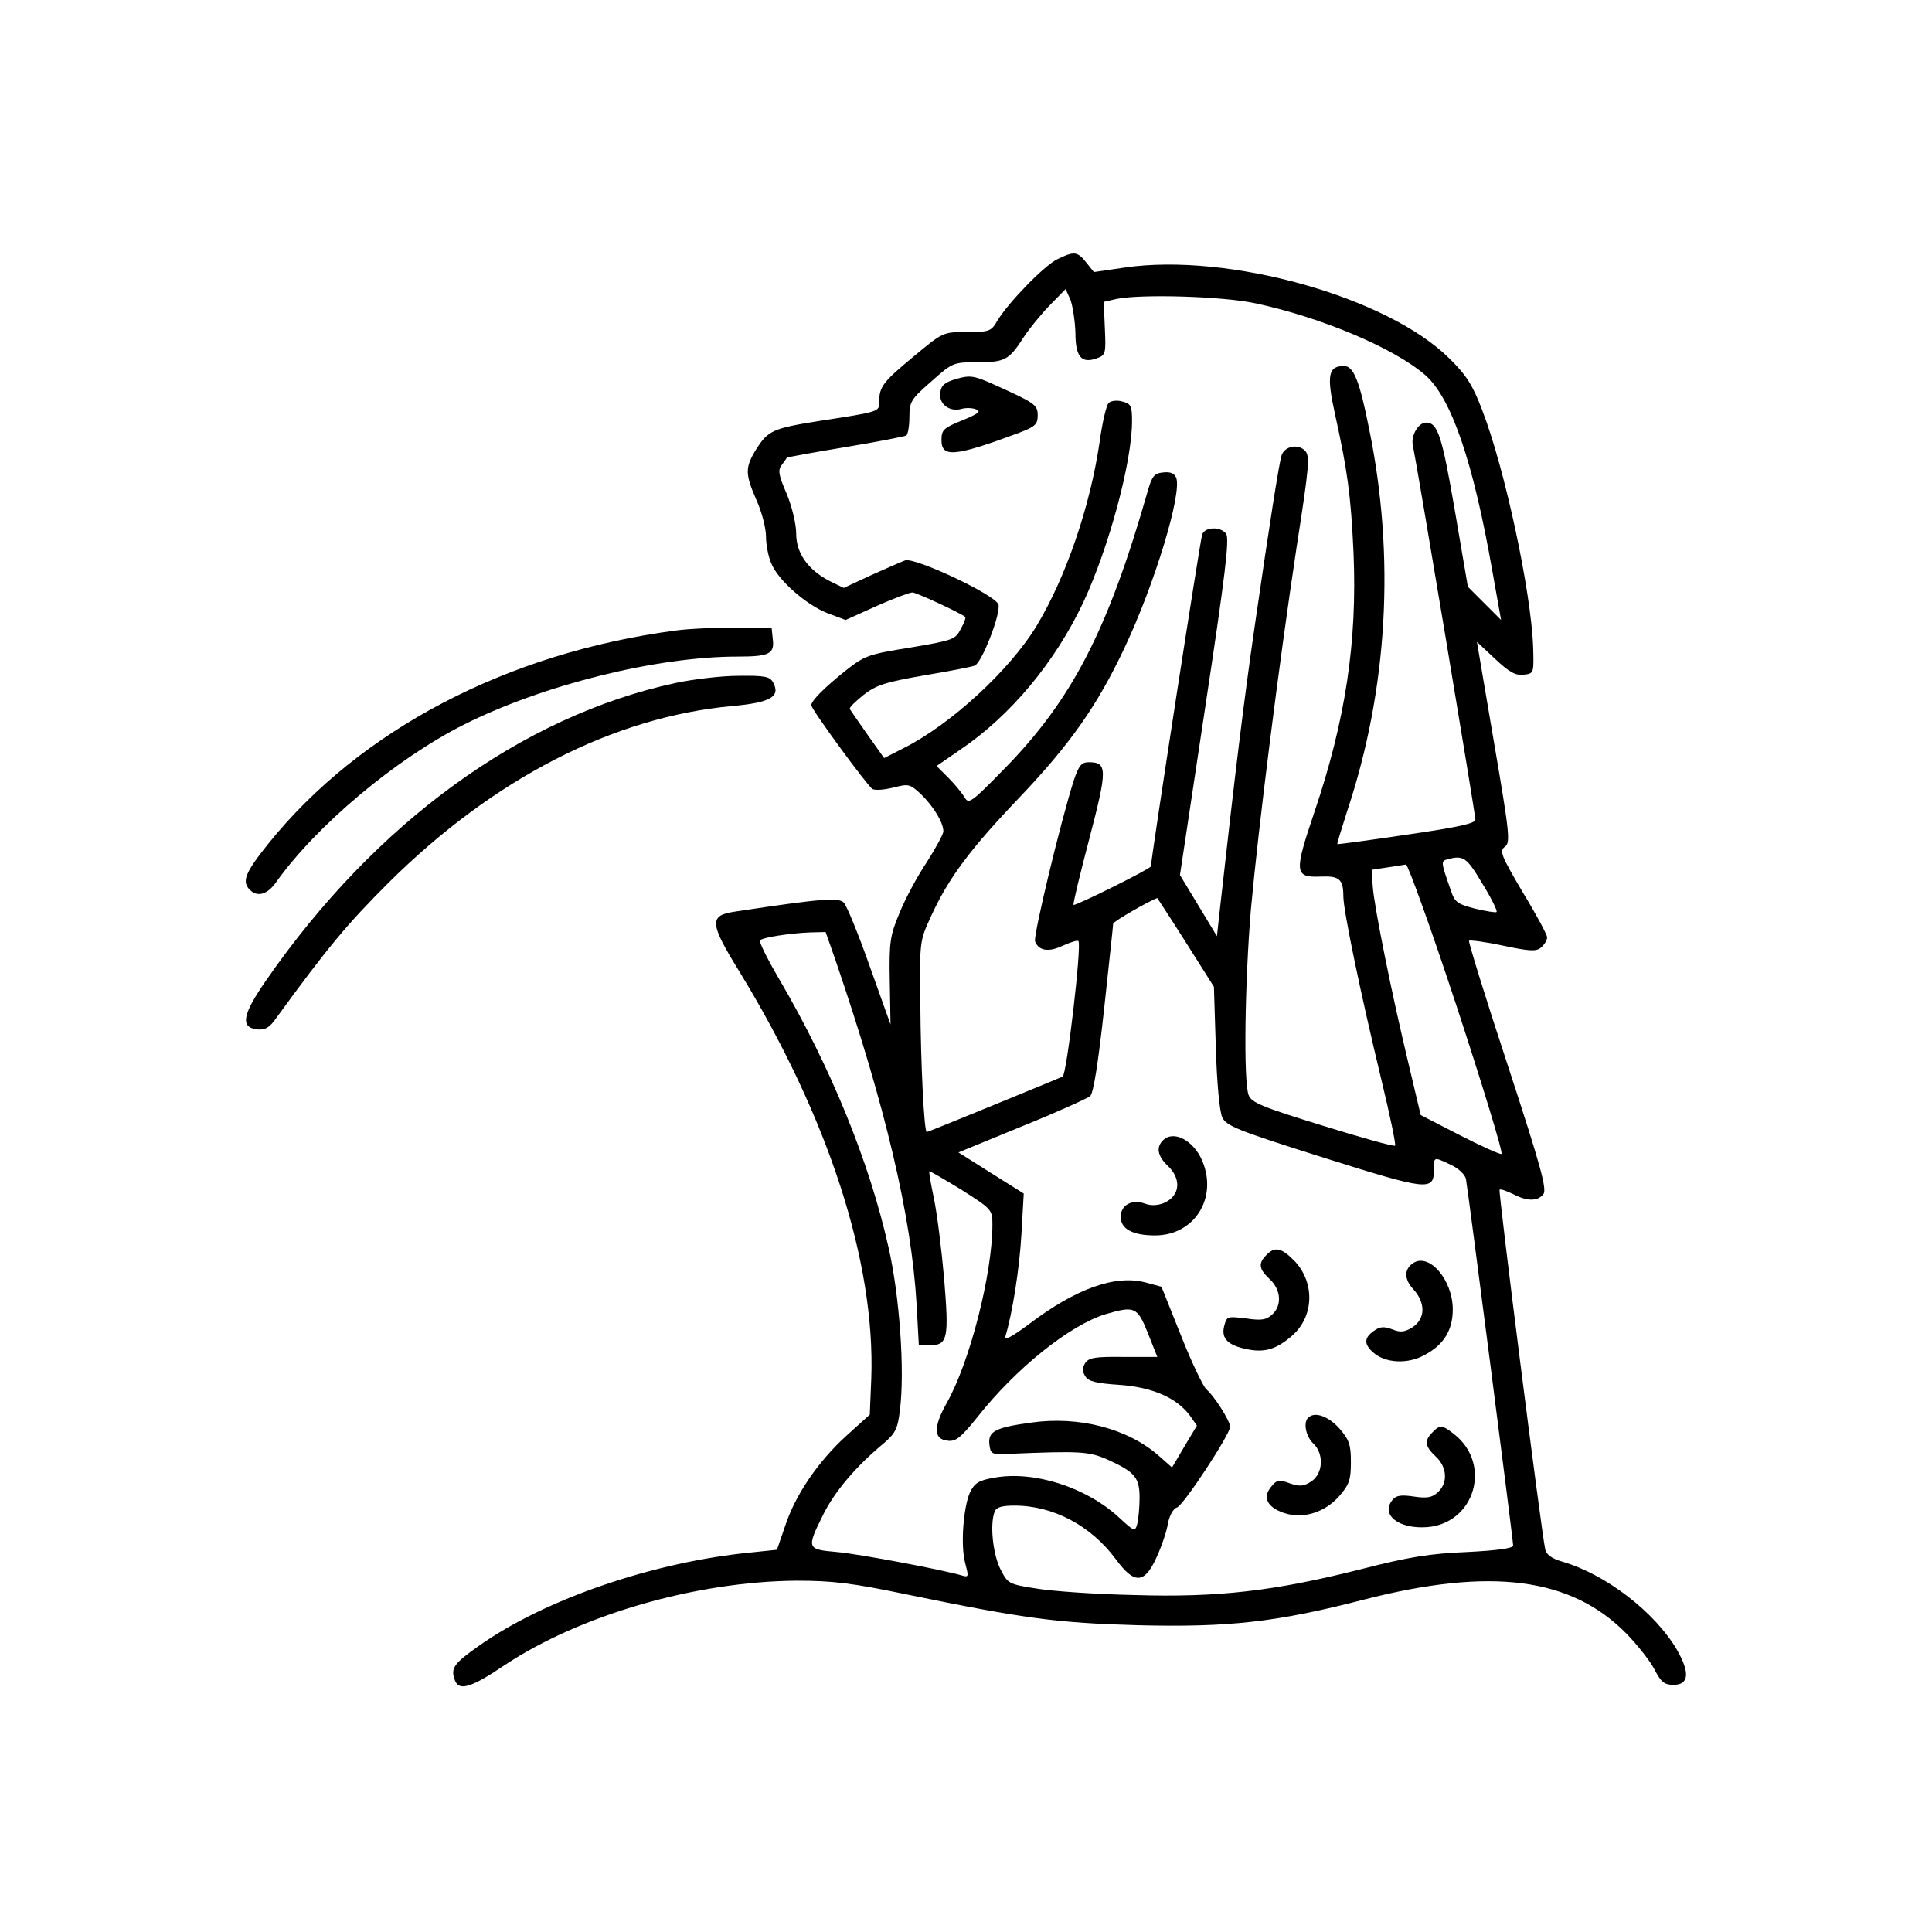 <?xml version="1.0" encoding="UTF-8" standalone="no"?>
<svg xmlns="http://www.w3.org/2000/svg" version="1.0" width="512pt" height="512pt" viewBox="0 0 512 512" preserveAspectRatio="xMidYMid meet">
  <g transform="translate(0,512) scale(0.1,-0.1)" fill="#000000" stroke="none">
    <path d="M2802 4433 c-35 -17 -130 -115 -159 -163 -16 -28 -21 -30 -81 -30 -63 0 -63 0 -141 -65 -81 -67 -91 -80 -91 -120 0 -26 2 -26 -155 -50 -127 -20 -139 -26 -170 -74 -31 -50 -31 -66 0 -137 14 -31 25 -74 25 -96 0 -21 6 -53 14 -71 18 -45 93 -110 149 -132 l48 -18 82 37 c45 20 88 36 95 36 10 0 129 -55 140 -65 2 -2 -3 -16 -12 -32 -14 -28 -21 -30 -133 -49 -112 -18 -121 -21 -173 -62 -56 -45 -90 -79 -90 -91 0 -11 149 -214 162 -222 8 -4 32 -2 56 4 40 10 43 10 73 -18 33 -32 59 -75 59 -98 0 -8 -20 -44 -44 -82 -25 -37 -57 -97 -72 -134 -25 -60 -28 -76 -26 -181 l2 -115 -55 154 c-30 85 -61 161 -69 169 -14 14 -58 11 -289 -24 -68 -10 -67 -30 12 -158 236 -386 361 -770 350 -1079 l-4 -96 -62 -56 c-74 -67 -136 -157 -163 -241 l-21 -61 -67 -7 c-259 -25 -546 -123 -722 -247 -68 -48 -77 -60 -64 -93 11 -28 44 -18 131 41 202 134 508 222 774 224 95 0 146 -6 290 -36 316 -65 401 -76 614 -82 242 -6 368 8 600 68 336 86 548 59 695 -90 30 -31 64 -74 75 -96 17 -33 26 -40 50 -40 41 0 44 32 9 93 -58 99 -187 199 -302 233 -29 8 -44 19 -47 33 -10 44 -125 950 -121 953 2 3 18 -3 35 -11 38 -20 65 -20 81 -1 10 13 -6 72 -94 341 -59 179 -105 328 -103 331 3 2 44 -3 90 -13 71 -15 88 -16 101 -5 9 8 16 19 16 27 0 7 -29 61 -65 120 -57 97 -62 109 -47 120 15 11 13 33 -29 278 l-45 265 48 -45 c37 -35 55 -45 76 -42 27 3 27 4 25 72 -5 147 -75 474 -135 629 -25 66 -42 93 -87 137 -164 163 -585 281 -860 241 l-82 -12 -20 25 c-24 30 -32 31 -77 9z m48 -195 c0 -64 16 -83 58 -67 22 8 23 13 20 79 l-3 70 35 8 c65 13 281 7 368 -12 173 -37 366 -118 449 -190 69 -60 127 -229 178 -520 l23 -129 -44 44 -44 44 -35 205 c-34 197 -45 230 -76 230 -20 0 -40 -34 -35 -59 13 -63 166 -980 166 -993 0 -10 -44 -20 -182 -40 -101 -15 -183 -26 -184 -25 -1 1 11 40 26 87 108 324 128 675 58 1015 -25 126 -41 165 -66 165 -42 0 -47 -24 -24 -128 33 -149 42 -215 49 -367 10 -236 -21 -443 -104 -688 -54 -160 -53 -173 18 -170 48 2 59 -7 59 -52 0 -39 47 -263 100 -483 23 -95 40 -176 37 -178 -3 -3 -89 21 -192 53 -159 49 -189 61 -196 81 -14 36 -10 299 6 492 20 218 73 641 121 959 34 219 36 243 22 257 -19 19 -55 11 -62 -14 -7 -24 -31 -176 -71 -452 -29 -201 -51 -381 -92 -748 l-8 -73 -49 81 -49 81 67 445 c53 350 65 448 55 460 -15 19 -55 18 -63 -2 -5 -12 -136 -862 -136 -880 0 -6 -201 -106 -205 -102 -2 2 17 81 42 176 48 184 48 202 -2 202 -19 0 -26 -9 -39 -47 -36 -113 -108 -413 -103 -428 10 -25 36 -29 74 -11 20 9 38 15 41 12 9 -10 -31 -355 -42 -359 -6 -3 -89 -37 -184 -76 -95 -39 -174 -71 -176 -71 -7 0 -16 180 -17 340 -2 164 -2 166 28 231 47 103 105 180 236 317 133 140 205 242 277 395 80 169 153 410 137 451 -5 12 -16 16 -34 14 -24 -2 -30 -10 -41 -48 -106 -371 -201 -555 -382 -739 -84 -86 -93 -93 -103 -75 -6 10 -25 34 -43 52 l-32 32 61 42 c135 91 253 233 328 392 68 146 129 372 129 480 0 41 -3 46 -26 52 -14 4 -30 2 -36 -4 -6 -6 -17 -52 -24 -104 -25 -170 -89 -357 -166 -485 -70 -117 -228 -263 -354 -326 l-51 -26 -44 62 c-24 34 -45 65 -47 68 -2 4 15 20 36 37 33 26 57 34 160 52 67 11 128 23 135 26 19 7 70 139 63 162 -9 26 -220 125 -247 117 -11 -4 -52 -22 -92 -40 l-71 -33 -37 18 c-58 30 -89 74 -89 126 0 25 -11 71 -25 105 -22 50 -24 64 -13 77 7 10 13 18 13 19 0 1 70 14 155 28 84 14 157 28 162 31 4 3 8 25 8 49 0 40 4 47 58 94 56 50 58 51 123 51 72 0 83 6 121 65 14 22 45 60 69 85 l43 44 13 -29 c6 -17 12 -56 13 -87z m1078 -1459 c24 -39 41 -73 38 -76 -2 -2 -28 2 -57 9 -46 12 -54 17 -64 48 -27 77 -27 78 -8 83 41 11 50 5 91 -64z m-66 -331 c69 -211 122 -384 117 -386 -4 -2 -54 21 -111 50 l-103 53 -32 135 c-45 187 -91 416 -95 470 l-3 45 40 6 c22 3 45 7 51 8 5 0 67 -171 136 -381z m-719 174 l74 -117 5 -160 c3 -98 10 -170 17 -186 11 -23 41 -35 269 -107 276 -87 292 -89 292 -32 0 35 -1 35 45 13 20 -9 38 -26 40 -38 5 -26 125 -956 125 -971 0 -7 -42 -13 -122 -17 -98 -4 -155 -13 -283 -46 -226 -57 -376 -75 -599 -68 -100 2 -216 10 -258 17 -77 12 -77 13 -98 54 -19 41 -27 117 -14 150 4 12 20 16 53 16 102 0 202 -53 268 -142 49 -67 76 -66 108 5 13 28 27 69 30 89 4 21 14 40 24 43 17 5 141 194 141 214 0 15 -43 83 -63 99 -8 7 -39 71 -67 142 l-52 130 -41 11 c-81 22 -186 -16 -310 -110 -43 -32 -66 -45 -63 -34 19 62 38 183 43 274 l6 106 -86 54 -87 55 168 69 c92 37 173 74 181 80 9 9 21 86 37 231 13 121 24 222 24 226 0 6 96 61 117 68 0 0 35 -53 76 -118z m-928 -49 c132 -387 200 -675 214 -908 l6 -110 29 0 c48 0 51 18 38 177 -7 79 -19 174 -27 212 -8 38 -14 71 -12 72 1 1 39 -21 85 -49 80 -51 82 -53 82 -92 0 -131 -60 -365 -121 -473 -36 -64 -35 -96 2 -100 22 -3 35 8 78 61 103 131 246 245 340 274 78 23 85 20 113 -50 l25 -63 -90 0 c-75 1 -91 -2 -101 -16 -8 -13 -8 -23 0 -35 8 -14 30 -19 90 -23 87 -6 152 -34 187 -81 l19 -27 -33 -55 -33 -56 -35 31 c-82 72 -211 106 -338 88 -95 -13 -115 -23 -111 -58 3 -25 6 -27 48 -25 192 8 215 7 265 -15 73 -33 85 -48 85 -101 0 -25 -3 -56 -6 -69 -6 -22 -8 -21 -49 17 -87 80 -225 124 -330 105 -41 -7 -52 -14 -64 -38 -18 -39 -26 -142 -13 -189 9 -34 9 -37 -6 -33 -48 15 -276 58 -334 63 -80 7 -81 9 -37 98 30 61 87 129 161 190 31 27 37 38 43 89 13 104 -1 301 -30 429 -51 229 -155 482 -290 712 -31 53 -54 99 -51 103 8 8 81 19 133 21 l41 1 27 -77z"></path>
    <path d="M2535 4116 c-31 -9 -41 -17 -43 -36 -5 -30 23 -52 55 -44 12 4 31 3 40 -1 14 -5 5 -12 -37 -29 -49 -20 -55 -25 -55 -52 0 -47 33 -45 203 18 45 17 52 23 52 47 0 29 -7 33 -125 86 -44 19 -55 21 -90 11z"></path>
    <path d="M3082 2098 c-19 -19 -14 -42 13 -68 25 -23 32 -54 17 -76 -15 -23 -50 -34 -77 -24 -35 13 -65 -3 -65 -35 0 -32 32 -49 91 -49 104 0 167 99 125 198 -23 54 -76 82 -104 54z"></path>
    <path d="M3356 1794 c-22 -22 -20 -37 9 -64 30 -28 33 -70 6 -94 -15 -14 -29 -16 -69 -10 -50 6 -51 6 -58 -21 -8 -33 11 -51 63 -61 46 -9 77 1 118 37 58 51 60 142 4 199 -34 34 -51 37 -73 14z"></path>
    <path d="M3744 1772 c-23 -16 -23 -42 1 -68 33 -36 33 -78 -1 -101 -21 -13 -32 -15 -54 -6 -22 8 -33 8 -49 -4 -26 -18 -27 -35 -2 -57 32 -29 93 -32 138 -6 50 27 73 66 73 120 0 78 -63 152 -106 122z"></path>
    <path d="M3467 1363 c-14 -13 -6 -50 13 -68 29 -27 27 -80 -5 -101 -20 -13 -30 -14 -57 -5 -29 11 -35 9 -50 -10 -23 -28 -9 -54 36 -69 50 -16 107 2 145 45 27 31 31 44 31 90 0 46 -4 59 -31 90 -29 32 -65 45 -82 28z"></path>
    <path d="M3796 1324 c-22 -22 -20 -37 9 -64 30 -28 33 -70 5 -95 -15 -14 -29 -16 -63 -11 -33 5 -47 3 -56 -8 -34 -40 16 -79 92 -73 126 11 171 167 71 246 -32 25 -38 26 -58 5z"></path>
    <path d="M1790 3449 c-446 -59 -836 -263 -1079 -565 -61 -76 -71 -100 -49 -122 20 -20 46 -13 69 19 107 151 318 328 499 419 209 105 510 180 725 180 83 0 98 7 93 46 l-3 29 -95 1 c-52 1 -124 -2 -160 -7z"></path>
    <path d="M1790 3310 c-407 -88 -794 -369 -1084 -787 -64 -92 -70 -126 -24 -131 20 -2 32 4 50 30 136 187 189 250 297 358 279 277 596 440 912 469 101 9 128 25 108 62 -8 16 -22 19 -92 18 -45 0 -120 -9 -167 -19z"></path>
  </g>
</svg>
